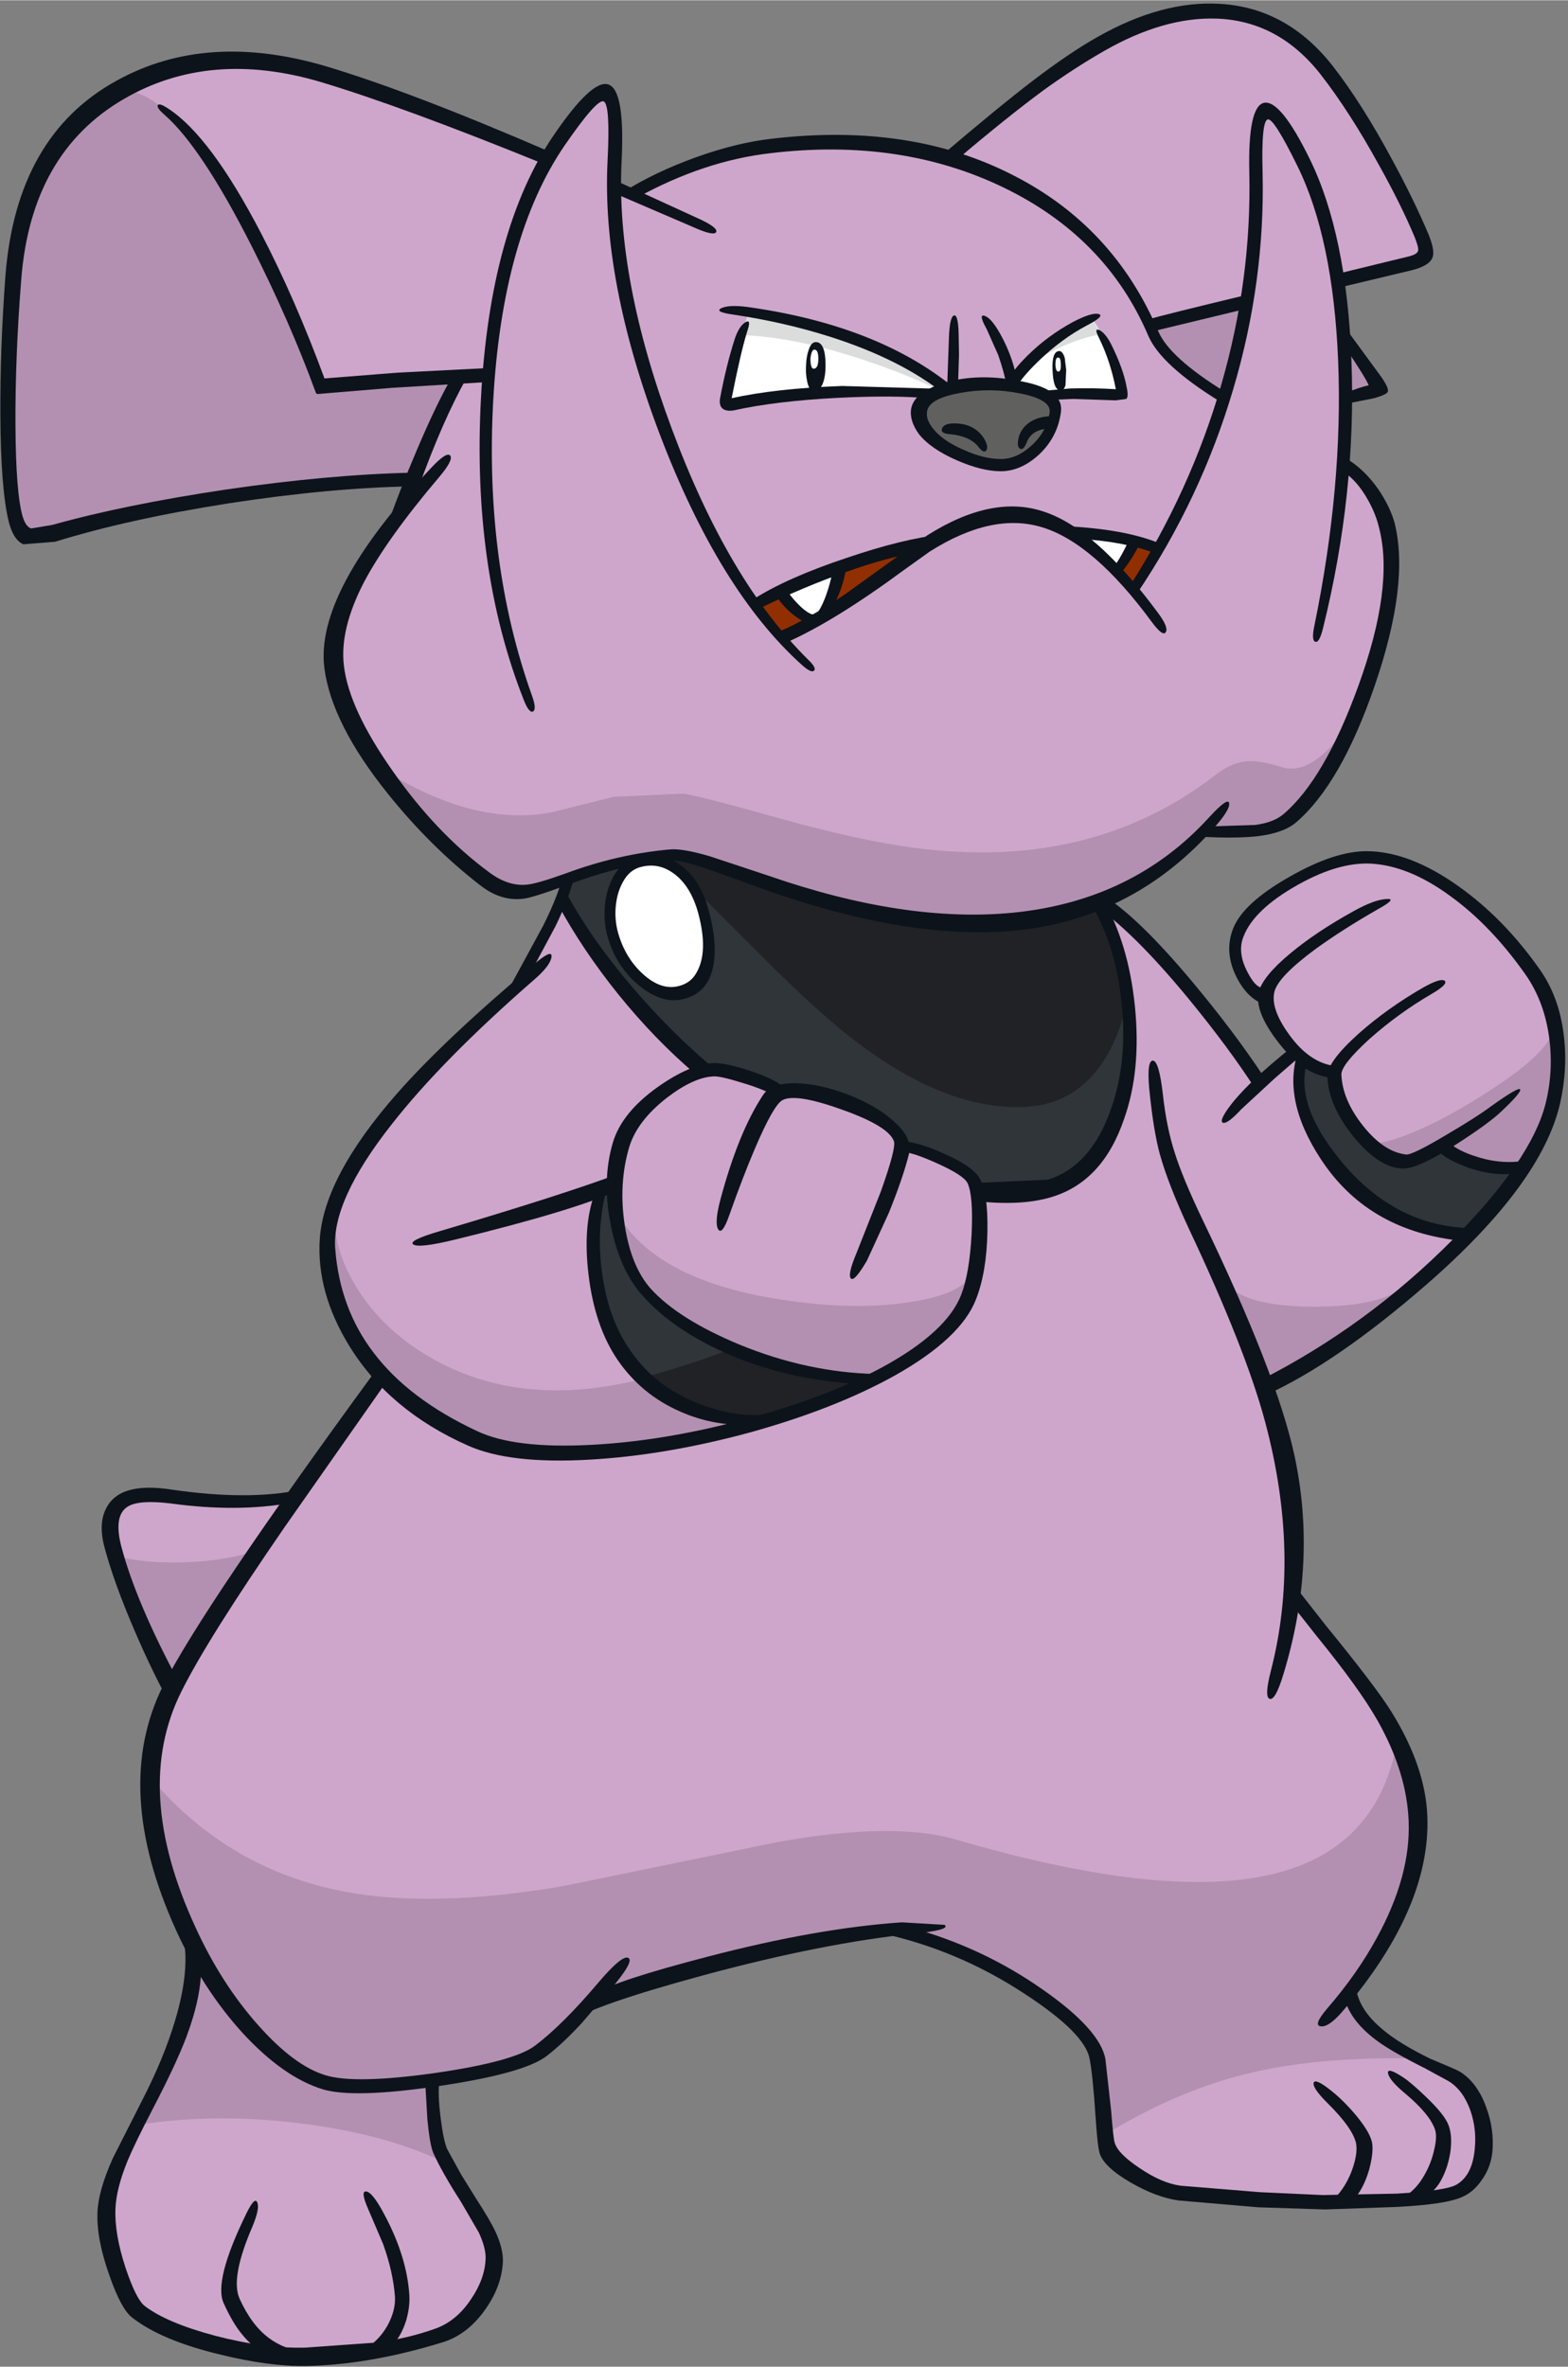 <?xml version='1.0' encoding='utf-8'?>
<svg xmlns="http://www.w3.org/2000/svg" version="1.1" width="218px" height="329px" viewBox="-0.05 -0.45 217.95 328.85"><rect x="-0.05" y="-0.45" width="217.95" height="328.85" fill="#808080" stroke="none"/><g><path fill="#cea6cc" d="M191.05 181.95 Q179.4 191.35 175.7 192.2 177.95 197.6 179.05 206.25 180.0 213.6 179.9 221.3 182.55 225.25 190.35 234.85 196.85 244.3 197.15 253.05 197.45 263.35 187.4 276.85 189.15 281.05 194.65 284.15 197.55 285.8 201.95 287.8 206.4 290.7 206.15 297.1 205.9 303.8 199.85 304.85 L183.35 305.4 Q169.45 305.25 163.45 304.1 160.6 303.55 157.55 301.65 154.4 299.7 153.85 297.95 153.65 297.25 153.5 292.9 153.4 288.2 153.0 286.05 152.4 282.7 144.65 277.2 L136.95 272.35 131.1 269.85 Q127.8 268.55 124.2 267.55 119.9 267.25 106.25 270.4 91.35 273.85 82.1 277.9 L79.55 280.55 75.2 284.5 Q72.2 286.75 60.75 288.35 49.2 289.95 45.0 288.65 39.6 287.0 32.75 278.7 25.35 269.75 23.1 260.65 21.55 254.4 21.4 250.1 21.15 245.25 22.5 240.3 24.6 232.65 29.85 224.25 34.5 216.8 43.7 204.1 51.2 193.65 52.7 190.5 48.3 183.8 46.95 179.9 45.3 175.1 45.95 169.4 47.25 158.25 72.0 136.2 L75.5 129.8 Q77.95 125.1 78.95 121.45 L98.05 110.4 152.1 124.4 Q160.35 129.75 167.6 139.4 L175.0 149.6 180.0 145.35 211.9 161.3 Q204.25 171.3 191.05 181.95"/><path fill="#30353a" d="M78.4 124.65 L78.85 122.2 85.5 111.05 152.0 123.85 Q158.65 133.55 157.3 147.25 155.85 161.65 146.2 164.6 140.0 166.55 130.75 164.6 121.5 162.65 111.75 157.4 89.1 145.2 78.4 124.65"/><path fill="#cea6cc" d="M182.9 7.7 Q187.35 13.35 191.6 20.6 196.75 29.35 198.3 35.1 198.45 35.75 194.8 36.55 L186.05 38.45 186.7 42.55 187.15 46.7 Q191.75 53.4 191.05 53.6 189.2 54.05 187.3 54.85 187.3 59.25 186.9 64.3 189.1 65.75 190.9 68.6 192.4 70.95 192.9 72.9 194.95 81.1 189.75 95.0 184.8 108.1 178.8 113.25 177.3 114.55 174.3 114.95 171.75 115.3 167.15 115.05 163.1 120.05 154.7 123.85 146.5 127.5 138.95 128.0 126.9 128.8 111.1 123.45 L100.6 119.75 Q95.6 118.1 93.15 118.3 86.45 118.85 77.6 122.35 74.75 123.45 73.0 123.45 70.7 123.45 67.9 121.8 61.75 118.2 53.95 107.6 45.05 95.5 46.15 88.5 46.65 85.15 49.35 80.25 51.95 75.45 56.0 70.4 L57.1 65.95 Q29.4 67.85 12.65 72.15 L5.4 74.15 Q3.55 74.6 3.05 73.6 1.05 69.55 1.05 59.3 1.05 52.65 2.15 36.9 2.75 28.05 7.25 21.2 12.3 13.5 21.15 10.1 30.45 6.5 44.9 10.15 54.65 12.6 75.7 21.4 78.3 17.6 80.45 15.2 83.05 12.35 84.1 12.75 85.5 13.25 85.5 18.55 L85.4 25.55 88.25 26.7 Q91.95 23.6 97.25 21.95 101.05 20.75 106.95 20.0 120.95 18.4 131.4 21.5 145.15 10.15 154.3 5.0 161.4 1.0 169.25 1.3 178.15 1.65 182.9 7.7"/><path fill="#60615f" d="M128.9 55.85 Q129.75 52.6 138.05 52.8 146.3 53.05 145.8 56.5 145.35 59.35 143.15 61.3 141.1 63.05 138.85 63.05 135.5 63.05 132.0 60.8 128.2 58.35 128.9 55.85"/><path fill="#ffffff" d="M104.15 42.8 Q111.7 44.1 118.2 46.45 126.45 49.45 131.8 53.75 L130.55 54.3 117.9 53.8 Q109.5 54.05 103.4 55.35 101.05 55.75 100.95 54.55 L101.5 51.9 Q102.6 46.6 104.15 42.8"/><path fill="#ffffff" d="M144.55 48.25 Q147.55 45.75 151.5 43.55 153.4 45.85 154.85 50.15 156.05 53.65 155.95 54.45 L149.1 54.25 144.85 54.55 140.65 52.9 Q141.2 51.05 144.55 48.25"/><path fill="#cea6cc" d="M23.95 234.6 Q20.05 227.25 18.15 222.65 15.2 215.5 15.25 211.5 15.3 209.5 16.25 208.55 17.45 207.35 20.4 207.5 L30.5 208.25 41.05 207.2 31.15 221.35 Q26.0 229.15 23.95 234.6"/><path fill="#30353a" d="M184.7 147.3 Q186.55 149.1 187.3 149.05 L187.25 149.3 Q187.25 150.65 188.6 152.55 189.95 154.35 191.55 155.3 192.6 155.95 195.65 155.85 195.3 156.4 197.65 157.2 200.3 158.15 200.5 158.4 201.75 159.9 204.9 160.7 L211.1 161.8 203.6 170.8 Q193.6 171.3 185.55 161.35 182.05 156.95 181.0 152.4 179.85 147.55 181.9 144.05 183.05 145.7 184.7 147.3"/><path fill="#cea6cc" d="M213.3 135.3 Q216.3 139.45 216.75 145.2 217.0 148.1 216.45 152.25 216.2 154.5 215.05 157.0 213.5 160.35 211.25 161.65 208.4 161.8 205.35 160.85 202.35 159.95 200.8 158.55 198.1 160.05 197.0 160.35 L193.85 160.3 Q190.15 159.1 187.55 155.05 185.05 151.1 185.9 148.35 183.4 148.55 179.5 145.45 175.15 141.95 175.7 138.3 174.2 137.25 172.95 135.65 170.5 132.4 172.0 129.3 174.05 125.0 180.3 121.6 186.65 118.1 191.75 118.7 197.1 119.3 201.0 122.0 206.45 125.7 213.3 135.3"/><path fill="#ffffff" d="M157.45 81.15 Q153.1 76.05 149.0 73.6 156.05 73.9 160.9 75.5 L157.45 81.15"/><path fill="#ffffff" d="M108.1 88.15 L107.95 82.0 Q116.3 77.45 128.6 75.15 L120.15 81.2 Q113.1 86.1 108.1 88.15"/><path fill="#ffffff" d="M97.75 126.2 Q98.95 130.7 98.05 133.7 97.1 136.65 94.45 137.3 91.75 138.0 88.95 135.6 86.15 133.2 85.1 129.3 84.25 126.0 85.3 123.0 86.4 119.8 89.05 119.2 91.55 118.6 93.85 120.15 96.6 122.0 97.75 126.2"/><path fill="#30353a" d="M85.55 164.35 Q84.95 175.3 92.85 182.0 101.7 189.5 120.95 191.5 120.1 191.7 114.8 193.8 109.4 195.95 105.15 197.0 92.9 195.8 87.1 187.75 81.1 179.4 82.95 164.85 83.95 164.15 84.4 164.25 L85.55 164.35"/><path fill="#60615f" d="M128.05 56.3 Q129.0 52.7 138.1 52.95 147.25 53.15 146.65 57.0 146.2 60.15 143.75 62.25 141.5 64.15 139.05 64.15 135.35 64.15 131.5 61.7 127.3 59.05 128.05 56.3"/><path fill="#922f00" d="M157.45 81.15 Q153.1 76.05 149.0 73.6 156.05 73.9 160.9 75.5 L157.45 81.15"/><path fill="#922f00" d="M108.45 88.1 L105.2 83.5 Q109.65 81.05 116.25 78.65 123.1 76.15 128.6 75.15 L120.35 81.15 Q113.45 86.05 108.45 88.1"/><path fill="#ffffff" d="M97.75 126.2 Q98.95 130.7 98.05 133.7 97.1 136.65 94.45 137.3 91.75 138.0 88.95 135.6 86.15 133.2 85.1 129.3 84.25 126.0 85.3 123.0 86.4 119.8 89.05 119.2 91.55 118.6 93.85 120.15 96.6 122.0 97.75 126.2"/><path fill="#ffffff" d="M108.45 81.55 Q110.95 80.35 116.65 78.25 116.55 80.15 115.6 82.5 114.55 85.05 113.55 85.45 112.6 85.85 110.9 84.4 109.5 83.2 108.45 81.55"/><path fill="#ffffff" d="M157.5 74.65 Q156.6 77.15 155.15 78.7 152.95 76.3 149.3 73.75 L153.6 74.05 157.5 74.65"/><path fill="#cea6cc" d="M26.7 269.65 Q30.4 276.5 35.85 282.3 41.3 288.15 44.65 288.8 L51.55 289.2 60.25 288.65 Q60.25 294.15 61.0 297.65 61.25 298.8 64.1 303.6 L68.2 310.85 Q69.45 313.55 67.5 317.6 65.85 321.1 63.1 323.4 60.75 325.4 45.1 326.85 39.65 327.35 32.6 325.8 24.4 324.0 18.9 320.3 17.15 319.1 15.95 315.05 15.25 312.6 14.55 308.3 14.15 305.7 16.15 300.65 17.8 296.4 20.4 292.1 23.15 287.6 24.9 282.2 27.1 275.35 26.7 269.65"/><path fill="#b390b1" d="M106.4 270.55 Q91.5 273.95 82.1 277.75 L79.3 280.45 74.75 284.4 Q71.75 286.7 60.55 288.45 L45.1 288.95 Q40.35 287.55 36.2 283.1 32.65 279.35 26.85 270.4 24.0 266.0 22.25 259.3 20.35 252.1 21.15 246.9 31.95 259.4 47.95 262.4 60.2 264.7 78.3 261.6 L108.0 255.5 Q124.15 252.6 132.85 255.15 162.05 263.7 177.25 259.85 191.1 256.35 194.0 242.3 196.5 247.6 196.7 252.95 196.9 258.9 194.1 265.7 191.75 271.4 187.65 276.9 L187.9 277.85 Q190.8 282.2 196.4 285.55 182.85 285.35 173.45 287.65 163.65 290.0 153.55 296.15 152.9 287.95 152.35 284.8 151.9 282.1 144.8 277.15 L137.85 272.8 Q132.45 269.9 124.5 267.7 120.35 267.4 106.4 270.55"/><path fill="#b390b1" d="M16.0 215.75 Q20.4 216.85 26.1 216.6 31.8 216.35 36.0 214.85 32.6 219.3 29.55 225.1 L24.45 235.5 20.25 226.25 Q17.2 219.6 16.0 215.75"/><path fill="#b390b1" d="M19.05 294.8 Q23.75 285.6 24.8 282.85 27.45 275.9 26.85 269.8 34.25 283.45 41.65 287.3 47.95 290.55 59.8 288.75 60.15 295.65 61.4 298.45 L62.25 300.25 Q53.85 296.1 41.8 294.6 29.9 293.1 19.05 294.8"/><path fill="#b390b1" d="M1.65 41.7 Q2.1 30.1 6.95 21.55 11.05 14.3 16.3 12.2 23.05 11.0 33.25 28.9 40.15 40.9 44.65 53.2 L55.85 52.1 64.3 51.6 Q61.0 56.85 57.35 65.85 30.25 67.75 13.15 72.05 L5.65 74.05 Q3.7 74.5 3.2 73.5 0.65 68.5 1.65 41.7"/><path fill="#b390b1" d="M164.35 50.85 Q161.1 48.3 160.8 47.35 L160.1 45.8 159.55 44.85 172.95 41.2 Q172.95 45.45 171.45 50.25 L169.95 54.85 Q167.15 53.05 164.35 50.85"/><path fill="#b390b1" d="M187.3 54.85 L187.15 46.7 190.85 53.0 187.3 54.85"/><path fill="#b390b1" d="M176.0 192.2 L170.5 178.0 Q173.3 181.15 183.15 181.1 191.3 181.0 194.8 178.6 191.8 181.2 186.65 184.85 L176.0 192.2"/><path fill="#b390b1" d="M167.25 115.35 Q164.8 117.9 160.1 120.75 150.8 126.4 139.75 127.75 125.6 128.25 109.2 123.15 L98.85 119.65 Q94.25 118.05 92.85 118.15 87.75 118.45 78.95 121.65 72.1 124.15 69.8 122.9 65.75 120.75 61.35 116.75 55.85 111.7 53.1 106.4 65.9 114.45 76.6 112.4 L85.2 110.25 94.95 109.8 Q97.55 110.2 108.9 113.4 119.75 116.4 127.2 117.35 151.65 120.55 168.9 107.2 171.6 105.1 174.3 105.3 175.85 105.4 178.6 106.25 183.65 107.15 189.3 96.9 L185.6 104.75 Q181.3 112.8 178.55 113.9 175.85 115.0 171.25 115.3 L167.25 115.35"/><path fill="#b390b1" d="M52.8 190.4 Q48.35 185.2 46.2 178.6 45.1 175.25 45.65 171.75 L46.45 168.9 Q46.55 173.7 49.6 178.55 52.8 183.7 58.3 187.25 71.55 195.8 89.75 191.0 91.75 193.2 96.45 194.95 L104.05 197.0 Q95.7 199.8 87.75 200.95 77.35 202.4 69.9 200.65 59.5 198.25 52.8 190.4"/><path fill="#212226" d="M102.2 186.7 L108.95 188.9 Q116.75 191.1 122.1 191.1 114.55 194.35 105.75 197.25 100.75 196.75 96.35 195.05 91.75 193.3 89.5 190.9 96.65 188.95 102.2 186.7"/><path fill="#212226" d="M134.15 127.9 Q139.5 127.9 146.95 126.45 L153.3 124.95 Q156.7 135.05 156.65 136.15 156.55 141.7 153.6 146.55 149.75 152.8 142.9 153.3 130.7 154.15 116.3 142.15 111.4 138.05 104.0 130.55 L91.8 118.35 Q93.7 117.85 109.45 122.65 126.55 127.9 134.15 127.9"/><path fill="#b390b1" d="M195.4 157.25 Q199.7 155.6 204.75 152.5 215.15 146.15 215.8 142.65 216.75 148.9 216.7 150.2 216.65 154.75 213.65 158.6 209.8 163.55 211.1 161.5 210.1 162.0 208.3 161.9 204.65 161.8 200.5 159.0 195.6 161.25 193.5 160.3 192.1 159.0 190.75 158.35 192.15 158.5 195.4 157.25"/><path fill="#dbdcdc" d="M104.15 42.8 Q111.7 44.1 118.2 46.45 126.45 49.45 131.8 53.75 L131.05 54.05 Q126.55 51.7 119.6 49.4 110.0 46.25 103.0 46.1 L104.15 42.8"/><path fill="#dbdcdc" d="M151.5 43.55 L153.05 45.95 Q150.3 46.4 147.05 47.9 144.0 49.35 141.75 51.05 143.1 49.3 145.9 47.15 148.5 45.2 151.5 43.55"/><path fill="#0d131a" d="M193.8 72.2 Q195.9 80.6 191.05 94.75 186.35 108.45 180.1 113.8 178.4 115.25 174.9 115.7 171.95 116.05 167.1 115.8 166.8 115.8 167.45 115.1 L168.35 114.35 174.45 114.15 Q177.0 113.8 178.35 112.65 184.05 107.8 188.75 94.85 193.75 81.1 191.65 72.9 191.2 70.95 190.1 69.0 188.6 66.3 186.6 65.0 186.7 63.95 186.95 63.15 189.6 64.7 191.6 67.6 193.2 70.0 193.8 72.2"/><path fill="#0d131a" d="M170.2 53.95 L169.5 55.3 Q161.3 50.25 159.55 46.15 153.7 32.45 139.4 25.55 125.1 18.65 107.05 20.8 97.85 21.85 88.55 26.95 L86.65 26.15 Q90.95 23.45 96.6 21.4 102.3 19.35 107.15 18.8 126.5 16.5 140.85 23.9 154.75 31.0 160.95 45.55 162.5 49.2 170.2 53.95"/><path fill="#0d131a" d="M62.75 51.95 L64.85 51.95 Q61.5 57.9 58.15 67.2 L53.6 73.05 Q55.4 67.9 57.85 62.15 60.6 55.65 62.75 51.95"/><path fill="#0d131a" d="M187.0 47.9 Q186.65 47.35 186.8 46.2 186.95 45.05 187.15 45.35 L191.95 51.9 Q193.05 53.5 192.85 53.95 192.7 54.35 190.95 54.85 L187.7 55.5 Q187.4 55.55 187.15 54.85 186.95 54.15 187.3 54.0 188.9 53.35 190.2 53.05 189.65 51.8 187.0 47.9"/><path fill="#0d131a" d="M160.95 74.95 Q161.2 75.05 160.95 75.75 160.65 76.45 160.35 76.35 156.35 74.8 150.05 74.4 L148.3 72.65 Q156.2 73.05 160.95 74.95"/><path fill="#0d131a" d="M143.25 61.5 Q145.4 59.6 145.85 56.85 146.1 55.05 141.8 54.2 137.7 53.35 133.5 54.1 129.3 54.85 128.85 56.5 128.55 57.65 129.55 58.95 130.9 60.75 133.95 62.05 136.75 63.3 139.05 63.3 141.25 63.3 143.25 61.5 M142.15 52.55 Q147.95 53.7 147.4 56.9 146.9 60.35 144.3 62.75 141.8 65.0 139.05 65.0 136.45 65.0 133.0 63.5 129.3 61.9 127.65 59.8 126.55 58.25 126.55 56.85 126.55 54.15 131.1 52.75 135.95 51.25 142.15 52.55"/><path fill="#0d131a" d="M102.0 43.25 Q99.05 42.85 100.3 42.3 101.5 41.8 104.4 42.25 121.85 44.8 132.25 53.15 132.5 53.35 132.05 53.95 131.55 54.55 131.3 54.35 125.2 49.45 115.3 46.3 109.0 44.3 102.0 43.25"/><path fill="#0d131a" d="M103.8 45.6 Q102.9 48.5 101.65 54.85 107.7 53.5 117.0 53.15 L130.65 53.55 Q130.95 53.6 130.35 54.25 L129.45 54.9 Q124.4 54.4 116.35 54.8 107.75 55.25 101.9 56.55 100.9 56.7 100.4 56.3 99.85 55.85 100.05 54.8 100.9 50.3 102.05 46.7 102.65 44.85 103.55 44.3 104.45 43.75 103.8 45.6"/><path fill="#0d131a" d="M149.1 44.25 Q151.7 42.9 152.65 43.15 153.6 43.4 151.0 44.75 147.6 46.55 144.5 49.5 141.95 51.95 141.35 53.2 141.25 53.5 140.55 53.2 139.85 52.9 139.95 52.6 140.65 51.0 142.85 48.85 145.6 46.15 149.1 44.25"/><path fill="#0d131a" d="M152.7 46.45 Q151.95 45.0 152.8 45.4 153.65 45.85 154.45 47.45 156.1 50.8 156.55 53.3 156.85 54.65 156.5 54.95 L155.05 55.15 149.1 54.95 145.55 55.1 144.75 54.55 Q144.3 53.95 144.65 53.85 L148.65 53.5 Q151.95 53.4 155.05 53.6 154.3 49.7 152.7 46.45"/><path fill="#0d131a" d="M137.1 45.25 Q135.9 43.1 136.8 43.4 137.75 43.7 139.0 45.95 140.85 49.25 141.45 53.05 141.5 53.4 140.75 53.5 140.0 53.6 139.9 53.3 139.6 51.45 138.7 48.85 L137.1 45.25"/><path fill="#0d131a" d="M131.85 46.45 Q131.95 43.55 132.55 43.35 133.15 43.2 133.2 46.0 L133.25 48.8 133.1 53.6 Q133.1 53.9 132.35 53.85 131.55 53.8 131.6 53.45 L131.85 46.45"/><path fill="#0d131a" d="M132.0 59.85 Q130.6 59.75 130.9 59.05 131.15 58.35 132.6 58.35 135.35 58.35 136.7 60.4 137.4 61.55 137.05 62.1 136.7 62.6 135.9 61.55 134.7 60.1 132.0 59.85"/><path fill="#0d131a" d="M141.6 60.1 Q142.05 58.8 143.3 58.05 144.5 57.35 146.2 57.35 146.55 57.35 146.55 58.2 146.55 59.05 146.2 59.05 143.45 59.05 142.7 60.9 142.2 62.2 141.7 61.85 141.2 61.5 141.6 60.1"/><path fill="#0d131a" d="M78.0 121.95 L78.9 121.55 79.7 121.65 Q78.9 124.65 77.15 128.25 L74.15 133.85 70.8 136.7 72.6 133.4 75.45 128.15 Q77.2 124.65 78.0 121.95"/><path fill="#0d131a" d="M77.5 125.2 Q77.4 124.95 77.8 123.85 78.2 122.75 78.35 123.0 81.8 129.6 87.85 136.7 93.4 143.2 99.45 148.2 L96.65 148.8 Q91.0 144.0 85.9 137.7 80.95 131.55 77.5 125.2"/><path fill="#0d131a" d="M153.15 124.3 Q156.8 130.5 157.7 139.35 158.6 148.25 156.2 155.0 153.25 163.7 146.15 165.85 141.75 167.2 135.0 166.35 L134.45 163.95 145.6 163.45 Q151.65 161.55 154.4 153.55 156.7 147.0 155.85 138.9 155.05 130.85 151.5 124.95 151.3 124.65 152.1 124.3 152.95 123.95 153.15 124.3"/><path fill="#0d131a" d="M82.6 165.4 L84.35 164.5 Q82.75 170.15 83.65 176.5 84.5 182.75 87.5 187.1 91.35 192.75 98.4 195.05 104.85 197.15 109.45 195.3 106.45 197.35 105.1 197.45 99.5 197.9 94.45 195.65 89.1 193.3 85.8 188.5 82.6 183.8 81.75 176.6 80.95 169.9 82.6 165.4"/><path fill="#0d131a" d="M63.3 171.75 Q58.2 173.0 57.4 172.45 56.6 171.9 61.25 170.55 78.45 165.45 86.15 162.55 85.85 163.3 85.9 163.8 L85.95 164.9 Q79.85 167.7 63.3 171.75"/><path fill="#0d131a" d="M163.25 159.75 Q164.35 163.25 167.1 169.0 177.35 190.25 179.85 201.65 183.1 216.6 178.35 232.15 177.25 235.8 176.45 235.6 175.65 235.4 176.6 231.7 180.75 215.6 175.8 197.1 173.1 187.0 165.15 170.15 162.3 164.0 161.15 159.85 160.35 156.9 159.8 151.85 159.25 147.05 160.15 146.9 161.05 146.8 161.6 151.7 162.1 156.2 163.25 159.75"/><path fill="#0d131a" d="M52.15 190.0 Q52.35 189.75 53.05 190.6 53.75 191.45 53.55 191.7 L39.6 211.6 Q28.8 227.25 25.15 234.6 18.3 248.3 27.15 267.4 30.7 275.15 35.8 280.9 40.85 286.6 45.2 287.9 49.25 289.15 60.35 287.6 71.4 286.0 74.3 283.8 78.1 280.95 83.1 275.05 86.45 271.1 87.3 271.6 88.15 272.05 84.8 276.0 L80.9 280.55 Q78.3 283.4 75.9 285.25 72.75 287.65 60.95 289.4 49.1 291.15 44.8 289.85 39.3 288.15 33.65 282.0 28.15 275.95 24.4 267.7 15.5 248.05 22.6 233.8 28.15 222.8 52.15 190.0"/><path fill="#0d131a" d="M179.4 222.35 L179.65 219.55 184.2 225.35 Q191.1 233.8 193.3 237.3 198.1 245.0 198.35 251.95 198.8 264.6 186.75 278.8 184.7 281.25 183.55 281.1 182.4 281.0 184.45 278.6 188.6 273.8 191.3 268.85 196.05 260.2 195.75 252.6 195.5 245.85 191.45 238.65 188.9 234.15 182.95 226.85 L179.4 222.35"/><path fill="#0d131a" d="M82.6 276.6 Q85.45 274.75 98.4 271.4 113.55 267.45 125.3 266.65 L131.25 267.0 Q132.15 267.7 127.15 268.2 114.4 269.5 97.75 274.0 82.45 278.15 79.05 280.5 L80.25 278.9 Q81.85 277.05 82.6 276.6"/><path fill="#0d131a" d="M184.45 291.75 Q182.35 289.65 182.55 288.95 182.75 288.25 185.05 290.1 186.75 291.45 188.5 293.55 190.55 296.05 190.7 297.5 190.85 298.8 190.25 301.05 189.45 303.8 187.95 305.35 L184.95 305.45 Q186.75 303.95 187.8 301.3 188.7 298.9 188.45 297.4 188.0 295.25 184.45 291.75"/><path fill="#0d131a" d="M199.4 295.4 Q198.65 293.3 195.4 290.55 193.15 288.7 192.9 287.7 192.65 286.65 195.0 288.2 196.0 288.85 198.0 290.75 200.75 293.35 201.3 294.85 201.85 296.3 201.55 298.55 201.2 300.8 200.25 302.5 199.55 303.85 197.9 305.0 L194.75 305.0 Q196.7 304.0 197.95 301.75 198.9 300.1 199.3 298.25 199.75 296.4 199.4 295.4"/><path fill="#0d131a" d="M154.4 292.85 Q154.7 296.75 154.9 297.3 155.35 298.8 158.35 300.8 161.45 302.9 164.05 303.25 L175.1 304.15 183.8 304.55 194.1 304.35 Q200.95 303.95 202.4 303.1 204.65 301.8 204.95 298.0 205.2 295.35 204.35 292.85 203.35 290.0 201.35 288.75 L198.05 286.95 Q193.55 284.7 191.55 283.25 188.0 280.7 187.0 277.75 186.85 277.2 187.6 276.15 188.4 275.05 188.4 275.4 188.65 278.65 192.15 281.55 194.45 283.5 198.75 285.6 L201.0 286.55 Q202.45 287.15 202.95 287.45 205.35 289.0 206.55 292.4 207.65 295.4 207.4 298.45 207.2 300.7 205.85 302.55 204.7 304.2 203.1 304.85 200.85 305.85 194.1 306.2 L184.15 306.55 174.85 306.25 163.75 305.3 Q160.65 304.85 157.1 302.8 153.4 300.65 152.8 298.75 152.5 297.7 152.25 293.95 151.85 287.8 151.4 285.6 150.75 282.05 142.4 276.6 133.05 270.45 122.35 268.15 L126.4 267.35 Q136.5 270.1 144.9 276.0 152.85 281.55 153.6 285.65 L154.4 292.85"/><path fill="#0d131a" d="M41.95 206.5 Q42.25 206.45 41.6 207.35 L40.5 208.35 Q32.9 209.7 23.75 208.45 19.35 207.9 17.75 208.85 15.65 210.1 16.85 214.55 18.9 222.25 24.8 233.25 24.95 233.5 24.3 234.95 L23.5 236.15 Q21.05 231.7 18.65 226.1 15.7 219.25 14.4 214.25 13.6 210.95 14.85 208.85 16.8 205.45 23.7 206.5 34.55 208.1 41.95 206.5"/><path fill="#0d131a" d="M21.25 292.45 Q18.7 297.35 17.7 299.75 16.1 303.65 16.0 306.45 15.85 309.95 17.4 314.65 18.85 319.0 20.05 319.95 23.1 322.3 29.85 324.1 36.75 325.9 42.4 325.75 L52.25 325.05 Q56.6 324.5 60.5 323.1 63.4 322.05 65.4 319.05 67.35 316.2 67.45 313.4 67.5 311.9 66.5 309.75 L64.0 305.45 Q61.45 301.5 60.2 298.75 59.7 297.65 59.35 293.95 L59.05 288.8 60.05 288.55 61.05 288.6 Q60.75 290.35 61.2 293.85 61.6 297.0 62.1 298.15 L64.05 301.7 66.1 305.0 Q68.05 308.0 68.8 309.6 69.9 311.95 69.85 313.8 69.7 317.2 67.4 320.45 64.9 324.0 61.35 325.05 51.2 328.15 42.55 328.3 37.4 328.4 30.5 326.7 22.4 324.75 18.35 321.6 16.8 320.45 15.15 315.7 13.35 310.65 13.5 306.95 13.6 304.0 15.6 299.5 L19.65 291.5 Q22.75 285.5 24.3 280.25 26.3 273.55 25.5 269.05 L26.65 270.25 Q27.85 271.85 27.9 272.65 28.0 276.85 25.85 282.6 24.4 286.4 21.25 292.45"/><path fill="#0d131a" d="M37.2 326.85 Q35.05 325.75 33.55 323.85 32.3 322.35 31.05 319.6 29.6 316.5 34.2 307.1 35.35 304.75 35.7 305.55 36.1 306.35 35.05 308.9 31.95 316.05 33.25 318.95 34.9 322.6 37.3 324.4 39.5 326.05 42.75 326.5 L37.2 326.85"/><path fill="#0d131a" d="M53.4 307.3 Q56.5 313.1 56.85 318.45 56.95 320.1 56.4 322.0 55.75 324.05 54.6 325.3 L50.15 326.25 Q52.5 325.0 53.8 322.7 54.95 320.6 54.85 318.7 54.6 315.25 53.2 311.35 L51.15 306.55 Q50.0 303.95 50.85 304.05 51.75 304.15 53.4 307.3"/><path fill="#0d131a" d="M175.65 149.2 L175.15 150.1 174.45 150.85 Q170.85 145.25 165.2 138.35 157.25 128.7 151.7 125.05 151.4 124.9 152.45 124.45 L153.6 124.15 Q158.25 127.1 165.6 135.85 171.5 142.9 175.65 149.2"/><path fill="#0d131a" d="M179.75 144.85 Q179.7 145.2 180.05 145.6 L180.5 146.45 177.15 149.35 172.5 153.65 Q170.65 155.65 170.0 155.55 169.35 155.45 170.55 153.7 173.0 150.2 179.75 144.85"/><path fill="#0d131a" d="M199.45 159.0 Q199.4 158.55 200.05 158.3 L201.0 157.95 Q202.35 159.4 205.35 160.3 208.85 161.4 212.25 160.75 L211.8 161.9 210.9 162.55 Q207.45 163.05 203.7 161.65 200.5 160.45 199.45 159.0"/><path fill="#0d131a" d="M215.3 143.85 Q214.65 138.75 212.0 134.95 207.25 128.2 201.7 124.15 196.3 120.15 191.35 119.6 186.5 119.0 180.3 122.5 174.25 125.9 172.8 129.65 171.9 131.85 173.35 134.6 174.7 137.25 175.95 136.7 176.15 136.85 175.95 137.4 L175.45 139.0 Q173.2 138.1 171.75 135.15 170.1 131.75 171.35 128.55 172.75 125.0 179.2 121.35 185.5 117.75 190.0 117.8 195.9 117.85 202.65 122.65 209.0 127.15 213.95 134.2 216.65 138.0 217.3 143.25 217.9 147.95 216.8 152.85 214.2 164.1 198.25 178.0 185.65 188.95 175.95 193.35 L175.25 191.25 Q190.0 183.75 201.9 171.75 212.75 160.75 214.75 153.0 215.9 148.5 215.3 143.85"/><path fill="#0d131a" d="M180.5 145.3 L181.15 146.1 Q181.4 146.4 181.9 146.35 179.45 152.45 186.3 160.8 193.55 169.6 203.6 170.15 L202.3 171.85 Q189.9 170.3 183.55 160.6 178.0 152.15 180.5 145.3"/><path fill="#0d131a" d="M177.1 137.3 Q176.5 139.65 179.15 143.3 182.0 147.25 185.55 147.65 185.85 147.7 185.8 148.5 185.7 149.3 185.4 149.3 181.35 149.15 177.7 144.45 174.3 140.1 174.9 137.4 175.45 135.2 179.3 132.0 182.9 129.0 188.15 126.1 190.95 124.55 192.6 124.45 194.3 124.3 191.5 125.85 186.6 128.65 182.8 131.4 177.65 135.2 177.1 137.3"/><path fill="#0d131a" d="M197.85 136.7 Q200.2 135.4 200.75 135.8 201.3 136.25 199.0 137.6 194.35 140.3 190.3 143.9 186.35 147.5 186.4 148.85 186.55 152.35 189.4 155.95 192.3 159.6 195.4 159.95 196.25 160.05 201.1 157.15 205.2 154.75 207.2 153.25 211.05 150.5 211.25 150.9 211.45 151.3 208.7 153.9 207.0 155.55 202.5 158.45 197.05 161.95 194.95 161.9 191.7 161.85 188.15 157.55 184.6 153.2 184.45 149.1 184.4 147.1 188.8 143.15 192.8 139.6 197.85 136.7"/><path fill="#0d131a" d="M89.2 119.95 Q87.5 120.3 86.55 122.05 85.75 123.45 85.55 125.35 85.35 127.25 85.85 129.1 86.85 132.65 89.35 134.9 91.85 137.15 94.25 136.55 95.95 136.15 96.75 134.7 98.45 131.8 97.0 126.4 95.95 122.6 93.6 120.9 91.55 119.4 89.2 119.95 M85.25 121.25 Q86.6 119.0 88.85 118.45 91.7 117.75 94.3 119.55 97.25 121.55 98.45 126.0 99.7 130.6 99.1 133.7 98.4 137.5 94.95 138.35 91.95 139.1 88.7 136.4 85.5 133.7 84.35 129.5 83.8 127.35 84.05 125.15 84.3 122.95 85.25 121.25"/><path fill="#0d131a" d="M109.25 88.8 L108.3 87.25 Q112.1 85.65 117.4 82.1 L125.25 76.45 128.85 73.9 Q137.95 68.15 145.15 70.65 152.3 73.05 160.85 84.6 162.4 86.65 162.0 87.35 161.6 88.05 160.05 85.95 152.0 75.0 144.85 72.8 137.9 70.65 129.2 76.15 L125.7 78.65 Q115.95 85.85 109.25 88.8"/><path fill="#0d131a" d="M76.7 20.75 L75.65 22.35 Q55.85 14.3 44.5 10.9 29.1 6.35 17.2 13.25 4.25 20.75 2.9 38.4 2.05 49.15 2.1 58.6 2.15 68.05 3.1 71.3 3.55 72.75 4.3 72.95 L7.25 72.45 Q17.25 69.65 31.3 67.55 45.7 65.45 57.3 65.2 L57.15 67.1 Q45.85 67.3 31.8 69.45 17.75 71.65 7.6 74.8 L3.2 75.15 Q1.8 74.55 1.15 71.95 0.05 67.4 0.0 57.2 -0.05 48.0 0.7 37.9 2.2 18.35 16.2 10.7 28.7 3.8 45.35 8.75 57.2 12.3 76.7 20.75"/><path fill="#0d131a" d="M85.55 26.45 L85.5 24.6 97.5 30.1 Q99.75 31.2 99.5 31.75 99.25 32.3 96.95 31.35 L85.55 26.45"/><path fill="#0d131a" d="M34.95 33.75 Q27.95 19.95 22.8 15.45 21.65 14.45 21.9 14.1 22.15 13.8 23.4 14.65 29.25 18.5 36.25 31.95 41.0 41.1 45.05 52.1 L55.2 51.3 67.95 50.65 67.8 52.6 54.55 53.4 44.3 54.25 Q43.9 54.35 43.8 53.95 40.25 44.25 34.95 33.75"/><path fill="#0d131a" d="M84.5 11.25 Q86.85 12.0 86.35 21.95 85.55 38.25 93.35 59.15 101.2 80.25 112.25 91.15 113.5 92.35 113.1 92.7 112.75 93.1 111.45 91.95 99.95 81.65 91.65 59.85 83.55 38.5 84.4 21.85 84.8 14.0 83.85 13.6 82.9 13.25 78.45 19.7 69.75 32.4 68.5 55.3 67.3 77.75 73.9 96.2 74.6 98.15 74.0 98.4 73.45 98.6 72.7 96.65 65.55 78.45 66.8 54.9 68.05 31.25 76.95 18.25 82.25 10.5 84.5 11.25"/><path fill="#0d131a" d="M173.6 23.4 Q173.4 14.3 175.65 13.8 177.95 13.35 182.0 21.6 187.15 32.1 187.8 49.65 188.5 68.05 183.85 86.8 183.35 88.85 182.8 88.7 182.2 88.55 182.65 86.45 186.65 66.95 185.95 49.65 185.25 32.6 180.25 22.5 177.05 16.0 176.2 16.1 175.25 16.2 175.45 23.5 175.8 38.7 171.35 53.65 166.85 68.85 157.95 82.05 L156.95 81.0 Q165.45 67.7 169.7 53.0 173.95 38.3 173.6 23.4"/><path fill="#0d131a" d="M117.55 79.0 Q111.7 81.05 105.65 84.0 L104.65 82.8 Q109.35 79.8 117.6 77.05 125.55 74.35 130.85 73.8 L127.4 76.35 Q123.4 76.9 117.55 79.0"/><path fill="#0d131a" d="M111.5 84.05 Q112.7 85.05 113.2 84.9 113.7 84.8 114.45 83.05 115.25 81.15 115.75 78.6 L117.65 77.85 Q117.3 80.8 115.9 83.5 114.6 85.95 113.5 86.25 112.45 86.55 110.7 85.3 108.85 84.0 107.6 81.95 L109.1 81.25 Q110.2 82.9 111.5 84.05"/><path fill="#0d131a" d="M155.5 79.45 L154.65 78.45 Q155.75 77.05 156.95 74.4 L158.5 74.8 Q157.35 77.3 155.5 79.45"/><path fill="#0d131a" d="M185.25 8.75 Q189.25 13.9 193.4 21.6 196.45 27.2 198.5 32.05 199.4 34.25 199.1 35.2 198.75 36.4 196.25 37.05 L186.2 39.45 185.9 37.55 195.55 35.2 Q196.9 34.9 197.05 34.4 197.2 34.0 196.6 32.5 194.75 28.05 191.6 22.4 187.55 15.05 183.55 9.9 177.7 2.4 169.05 2.1 161.75 1.85 153.5 6.55 149.3 8.95 145.0 12.05 140.05 15.7 132.9 21.75 L130.85 21.1 Q138.9 14.25 143.55 10.7 148.6 6.85 152.5 4.65 161.5 -0.45 169.55 0.05 178.9 0.6 185.25 8.75"/><path fill="#0d131a" d="M173.2 40.5 L173.05 42.45 160.0 45.6 159.35 43.95 Q161.75 43.25 173.2 40.5"/><path fill="#0d131a" d="M112.35 48.15 Q112.7 47.05 113.35 47.05 114.7 47.05 114.7 50.3 114.7 51.85 114.3 52.85 113.85 53.9 113.1 53.9 112.45 53.9 112.15 52.55 111.9 51.4 112.0 50.1 112.05 49.0 112.35 48.15"/><path fill="#0d131a" d="M147.2 48.3 Q147.65 48.3 147.95 49.25 L148.15 50.95 148.05 53.05 Q147.85 53.75 147.35 53.75 146.35 53.75 146.25 50.9 146.15 48.3 147.2 48.3"/><path fill="#ffffff" d="M113.15 48.1 Q113.7 48.1 113.7 49.35 113.7 50.75 113.05 50.75 112.6 50.75 112.6 49.3 112.75 48.1 113.15 48.1"/><path fill="#ffffff" d="M147.4 50.15 Q147.45 51.15 147.05 51.15 146.7 51.15 146.65 50.2 146.65 49.2 147.0 49.2 147.4 49.15 147.4 50.15"/><path fill="#0d131a" d="M168.1 113.0 Q170.7 110.2 170.8 111.15 170.95 112.1 168.35 114.95 157.8 126.6 142.65 128.65 127.65 130.6 107.0 123.4 L98.8 120.45 Q94.65 119.0 93.25 119.1 88.8 119.45 84.6 120.6 82.3 121.2 78.65 122.55 73.85 124.3 72.7 124.4 69.55 124.8 66.65 122.5 59.75 117.15 53.85 109.8 46.1 100.15 45.05 92.45 43.6 81.75 60.05 64.35 62.1 62.2 62.55 62.85 62.95 63.5 61.0 65.8 53.75 74.35 50.55 80.4 47.15 86.95 47.75 92.0 48.45 98.05 54.6 106.75 60.65 115.35 67.9 120.7 70.55 122.7 73.15 122.45 74.5 122.35 78.55 120.9 85.8 118.2 93.1 117.55 94.85 117.4 98.6 118.5 L106.75 121.2 Q125.75 127.8 140.7 126.35 157.5 124.7 168.1 113.0"/><path fill="#cea6cc" d="M117.05 191.2 Q112.25 191.05 103.65 187.55 93.95 183.65 89.9 179.15 86.95 175.85 85.8 169.65 84.6 163.3 86.15 158.1 87.3 154.2 91.85 151.15 95.8 148.5 98.9 148.25 101.4 148.15 108.1 151.55 110.6 150.2 118.0 153.35 125.3 156.4 125.45 158.45 L129.85 159.95 Q134.4 161.65 135.3 163.7 136.4 166.1 136.05 171.2 135.7 176.2 134.2 180.0 132.55 184.25 128.45 187.45 123.35 191.35 117.05 191.2"/><path fill="#b390b1" d="M86.35 169.1 Q92.55 178.4 111.85 180.55 119.7 181.45 126.15 180.5 132.75 179.55 134.75 177.1 134.2 182.05 130.3 186.0 125.9 190.4 119.25 191.0 113.5 191.55 102.3 186.85 90.65 181.95 88.6 177.45 87.35 174.75 86.75 171.65 L86.35 169.1"/><path fill="#0d131a" d="M106.0 151.7 Q107.1 149.95 110.7 150.05 114.0 150.15 117.9 151.65 121.85 153.2 124.2 155.35 126.85 157.7 126.3 159.85 125.5 163.1 123.5 168.05 L120.45 174.7 Q118.75 177.6 118.25 177.2 117.7 176.75 119.0 173.65 L122.4 165.05 Q124.55 159.0 124.2 158.1 123.45 156.0 116.95 153.7 110.55 151.4 108.7 152.4 107.45 153.1 104.85 159.2 103.15 163.2 101.35 168.3 100.3 171.3 99.75 170.3 99.25 169.35 100.1 166.15 102.6 156.85 106.0 151.7"/><path fill="#0d131a" d="M99.05 147.25 Q100.65 147.15 104.3 148.35 108.4 149.7 109.5 151.25 L107.95 152.0 Q106.4 150.95 103.0 149.95 99.95 149.0 99.05 149.1 96.3 149.25 92.6 152.1 88.5 155.3 87.4 158.95 85.9 164.05 86.8 169.85 87.7 175.6 90.45 178.65 94.3 182.85 102.7 186.35 112.2 190.25 121.75 190.45 L119.95 191.9 Q108.75 191.3 99.85 187.1 93.2 183.95 89.35 179.65 86.15 176.15 84.9 170.0 83.55 163.65 85.15 158.25 86.4 154.1 91.4 150.55 95.8 147.45 99.05 147.25"/><path fill="#0d131a" d="M74.55 133.2 Q76.8 131.35 76.6 132.55 76.4 133.75 74.2 135.65 61.4 146.8 54.4 155.75 46.0 166.4 46.55 173.1 47.2 181.35 51.85 187.45 56.75 193.95 66.3 198.4 71.5 200.85 82.05 200.3 92.0 199.8 103.15 196.85 114.65 193.8 122.7 189.45 131.55 184.6 133.55 179.45 134.7 176.5 135.0 171.05 135.25 165.7 134.45 163.95 133.95 162.85 130.15 161.15 126.4 159.45 124.85 159.55 L124.8 158.85 Q124.85 158.1 125.05 158.1 127.35 158.1 131.1 159.8 135.0 161.5 136.05 163.15 137.3 165.15 137.2 170.65 137.1 176.3 135.6 180.1 133.5 185.5 124.35 190.65 116.0 195.3 104.1 198.6 92.45 201.75 81.95 202.35 70.8 203.0 65.0 200.4 54.05 195.55 48.5 186.55 43.9 179.05 44.4 171.65 45.0 163.0 55.2 151.4 61.9 143.8 74.55 133.2"/></g></svg>